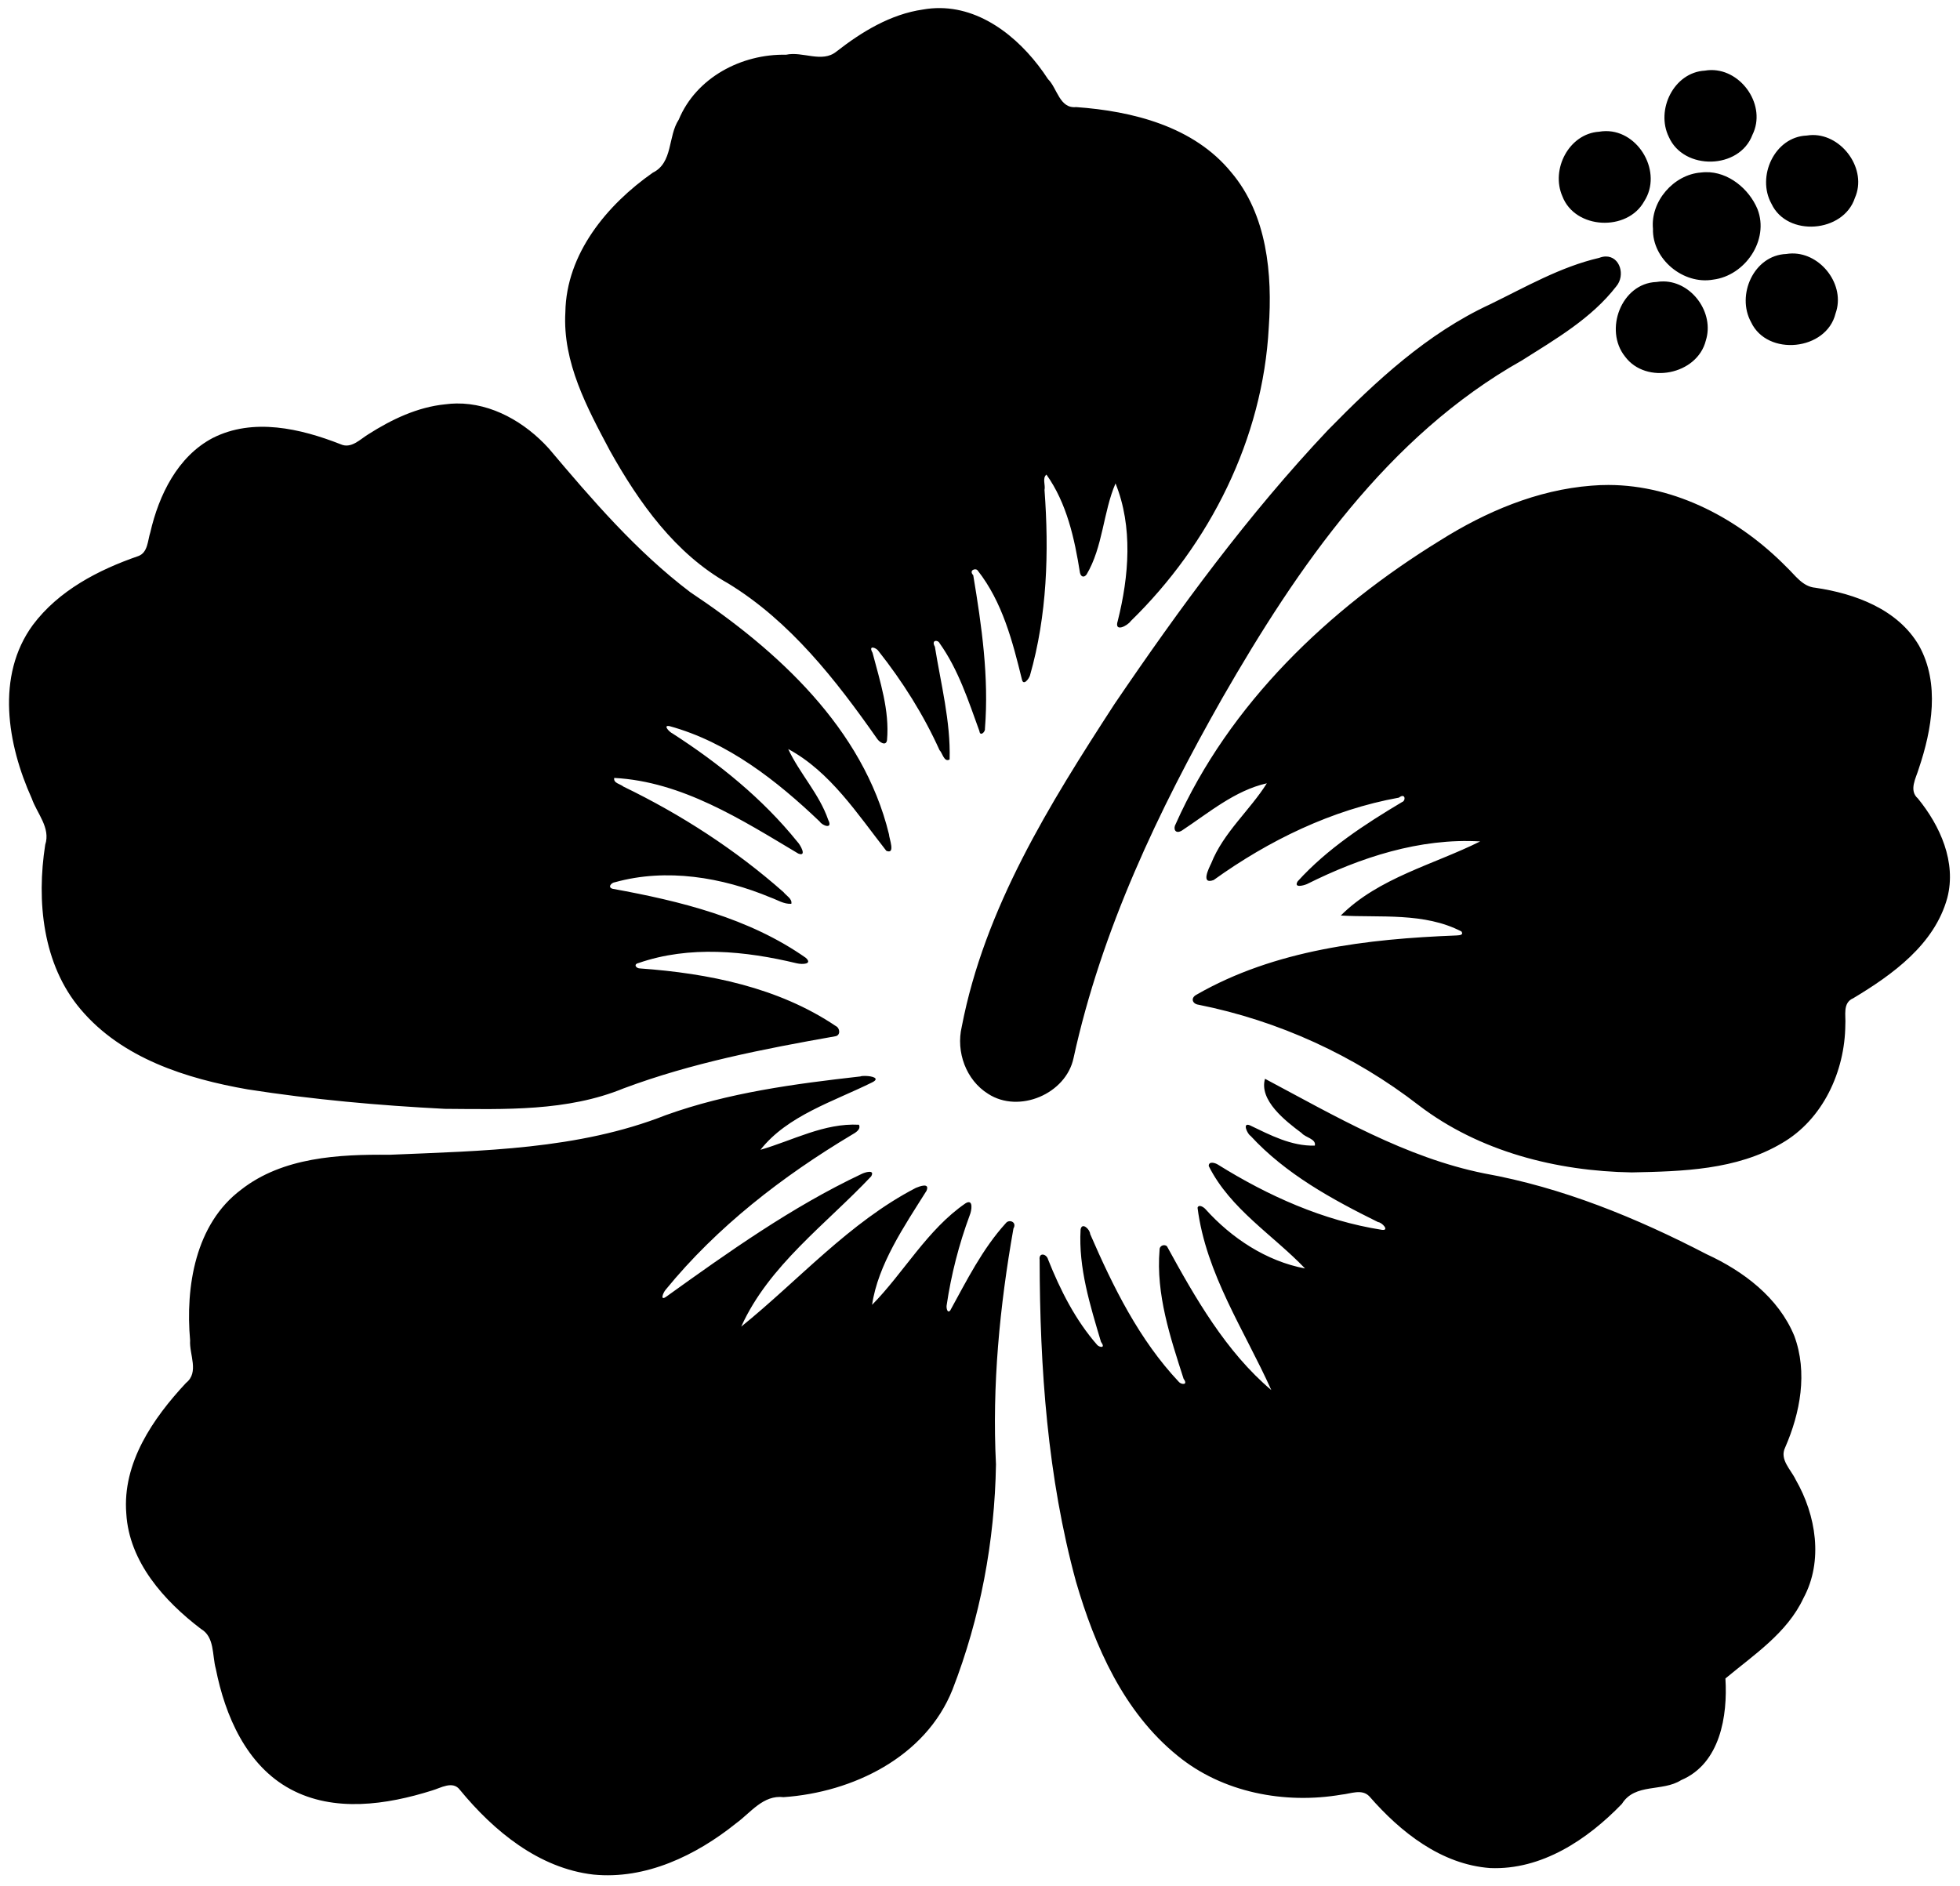 <?xml version="1.0" encoding="UTF-8" standalone="no"?>
<svg id="svg2" xmlns:rdf="http://www.w3.org/1999/02/22-rdf-syntax-ns#" xmlns="http://www.w3.org/2000/svg" height="1481pt" width="1539pt" version="1.1" xmlns:cc="http://creativecommons.org/ns#" xmlns:dc="http://purl.org/dc/elements/1.1/" viewBox="0 0 1539 1481">
<path id="path4" d="m922.68 7.926c-5.47-0.043-11.05 0.41-16.71 1.412-31.82 4.55-60.21 21.874-85.12 41.361-14.19 11.388-33.04-0.562-49.32 3.026-43.65-0.925-88.14 22.326-105.33 63.705-10.81 16.43-5.48 42.27-25.5 52.1-44.93 31.48-84.88 79.54-85.79 136.88-2.85 49.34 21.41 94.01 43.79 136.13 28.5 50.95 64.09 101.08 116.05 130.21 60.86 37.17 105.76 94.82 146.15 152.45 2.13 3.26 8.71 7.78 9.71 1.39 2.64-29.25-6.89-57.8-14.2-85.78-4.69-8.3 4.12-4.7 5.87-1.66 23.63 29.9 44.17 62.44 59.87 97.23 2.9 2.76 4.46 12.27 9.9 9.16 1.08-37.35-8.57-74.05-14.46-110.73-3.9-6.69 2.97-7.06 4.69-3.3 18.43 25.91 28.26 56.6 39.02 86.18 0.66 5.67 5.9 0.79 5.42-2.35 4.05-50.5-3.17-100.95-11.47-150.65-4.75-4.99 2.55-7.51 4.45-4.54 24.15 30.8 34.17 69.46 43.3 106.75 1.4 6.73 6.8-0.35 7.9-3.72 16.9-59.07 18.8-121.32 14.3-182.24 1.1-4.64-2.4-11.59 1.9-15.05 20 28.1 27.6 62.91 32.9 96.37 0.9 4.01 3.9 5.12 6.5 1.68 16.1-27.12 16.3-61.45 28.4-89.39 17.2 42.54 13.2 91.17 2.2 134.92-3.8 11.83 9.5 4.89 12.7 0.27 77.7-75.76 129.7-179.05 135.5-288.18 3.7-52.32-1.5-110.84-36.9-152.5-36.7-44.97-96.7-60-152.2-63.94-16.3 1.67-18.5-18.646-27.6-27.483-23.5-36.182-61.37-69.359-105.92-69.711zm756.72 60.847c-2 0.024-4.1 0.209-6.1 0.565-30.5 1.725-48.4 38.592-35.3 65.152 14.6 33.07 69.2 32.02 82-2.09 14.1-28.37-10.2-63.983-40.6-63.627zm-103.2 59.927c-2.2 0.01-4.4 0.21-6.7 0.6-29.6 1.95-47.6 37.02-36 63.39 12.4 32.5 63.7 34.97 80.3 4.9 18.2-28.2-5-69.08-37.6-68.89zm203 3.85c-1.9 0.02-3.9 0.18-5.9 0.51-31.6 1.24-49.4 40.34-34.6 66.94 15.4 32.92 70.7 28.54 81.9-5.75 12.3-27.75-12.1-61.88-41.4-61.7zm-105.2 36.46c-1.5 0.03-3 0.15-4.5 0.34-26.8 1.97-49.7 28.39-47.1 55.3-0.8 29.94 30 55.05 59.1 49.84 31.2-3.86 55.3-38.75 43.5-69.17-8.3-19.99-28.7-36.85-51-36.31zm85 79.8c-1.9 0.03-3.9 0.19-5.8 0.51-31.8 1.23-49.2 40.37-34.5 66.93 15.9 33.95 74 28.05 82.9-8.53 10-27.6-14.1-59.28-42.6-58.91zm-183 2.98c-2 0.03-4.1 0.46-6.4 1.35-38.1 8.82-72.3 28.67-107.1 45.6-61.6 28.49-112.1 75.41-159.1 123.44-78.2 82.83-145.7 174.98-209.6 269.07-63.6 97.99-127.46 200.27-149.84 316.65-5.81 24.6 4.15 52.4 25.93 65.9 30.21 19.6 76.41 0.1 83.81-35.2 27.4-125.48 83.1-242.65 146.2-353.67 73.7-128.3 162.1-256.97 293.9-331.12 33.1-20.95 68.2-41.22 92.5-72.61 9.3-10.89 3.7-29.66-10.3-29.41zm56.9 24.47c-2.3-0.04-4.7 0.15-7.2 0.56-34.4 1.33-51.6 47.17-30.7 73.22 20.6 27.81 70.9 17.96 79.3-15.85 8.5-27.04-13.6-57.53-41.4-57.93zm-1184.9 119.82c-3.6 0.05-7.23 0.31-10.87 0.8-27.4 2.7-52.78 14.87-75.7 29.48-8.09 4.94-16.79 14.49-27.2 9.7-39.3-15.42-85.81-26.26-125.5-6.07-34.44 18.16-52.8 56.04-61.19 92.56-2.64 7.99-2.31 19.94-11.86 23.35-39.201 13.56-78.075 33.75-103.45 67.61-36.588 50.03-24.95 117.37-1.062 170.29 5.15 14.78 18.687 28.8 13.212 45.46-8.6 55.18-2.65 117.46 34.788 161.56 40.652 48.18 103.9 68.08 163.9 78.58 64.04 10 128.7 15.8 193.41 19.1 58.7 0.4 120.24 2.7 175.65-20.1 66.9-25 137.4-38.7 207.53-51.1 5.58-0.7 4.94-8.1 0.64-10.1-56.41-37.98-125.07-51.71-191.86-56.51-4.1 0.11-7.02-4.1-1.8-5.29 50.1-17.41 104.77-11.95 155.45 0.25 5.29 1.23 15.84 1 8.83-5.37-55.72-39.19-123.52-55.78-189.56-67.78-5.3-1.39-1.44-6.05 2.28-6.46 50.55-14.04 105.05-4.91 152.75 15.01 6.64 2.34 13.02 6.66 20.3 6.17 1.1-4.92-5.07-8.03-7.62-11.4-47.18-41.73-100.56-76.26-157.23-103.68-2.98-2.6-9.99-3.32-8.97-8.48 66.68 3.53 124.9 41 180.61 74.23 9.09 3.62 1.76-9.08-0.95-11.67-34.1-42.31-76.96-76.87-122.46-106.21-2.86-1.21-9.95-8.56-2.89-7.19 57.12 15.69 105.21 53.43 147.44 93.75 2.51 3.97 13.17 7.87 8.27-1.78-8.7-25.37-28.1-45.53-39.26-69.5 41.29 22.27 68 63.86 96.29 99.91 9.28 3.89 2.8-11.91 2.6-16.26-25.2-103.7-109.4-180.64-195.07-237.66-52.85-40.04-96.31-90.71-138.87-141.12-23.02-25.43-55.74-44.55-90.58-44.08zm1130.9 79.99c-5.6-0.01-11.2 0.21-16.9 0.69-53.4 4.15-103.9 25.64-148.8 53.96-109 67.07-206.6 159.98-259.3 278.29-2.6 4.43-0.5 10.25 6.1 6.33 26.3-17.36 52-39.36 83.4-46.41-16.4 26.27-42.7 48.4-54.6 78.6-2.4 4.93-10.5 21.12 2.4 16.37 54.1-38.89 115.9-69 181.8-80.89 6.5-5.04 7 3.15 3.1 4.35-36.8 21.93-73.4 45.84-102.4 77.78-4.1 6.7 5.2 4.32 9 2.77 52.5-26.22 110.9-45.4 170.1-41.92-45.4 22.7-99.8 35.69-136.8 72.75 38.3 2.25 82-3.35 118.5 15.69 2.3 3.82-2.5 3.6-5 3.87-87.3 3.39-178.3 13.93-255.3 58.25-5.8 3.16-4 8.91 2.2 9.76 78.4 15.69 152.9 49.69 216.1 98.69 59.4 45.4 135.2 64.7 209.1 65.9 49.8-1 102.8-2.4 147-28.5 40.6-23.3 62.2-70.6 62.6-116.3 0.7-9.14-3-21.62 7.8-26.2 38.6-23.2 79.8-52.76 92.3-98.54 9.1-35.03-7-70.76-28.9-97.56-9.1-7.96-1.8-20.09 0.9-29.26 12.9-38.3 20.9-83.5 0.3-120.65-20.8-35.84-62.8-51.19-101.8-56.93-12.7-1.07-19.9-12.44-28.4-20.4-45.8-46.56-108.3-80.31-174.5-80.49zm-729.48 580.13c-2.12-0.1-4.02 0.1-4.99 0.5-64.5 7.3-129.62 15.9-190.98 38-85.99 33.9-180.19 35-271.21 38.9-49.68-0.5-104.79 2.3-145.62 34.3-44.97 33.7-54.71 95.3-50.03 147.9-0.95 13.8 9.21 31.3-4.05 41.8-32.32 34.6-62.56 78.5-58.58 128.2 2.78 47.5 37.13 85.7 73.2 113.2 13.74 8 10.96 26 14.66 39.2 9.07 45.9 29.99 94.8 73.18 118.1 42.76 23.1 94.54 15.4 138.96 1.4 8.47-2.4 20.45-10.1 27.48-0.6 33.14 40.3 77.31 76.9 130.94 83.1 51.38 5.1 100.83-18.8 140.06-50.3 14.35-10.4 26.56-28.1 46.66-25.7 67.87-4.7 139.36-39.3 165.79-105.6 27.3-70.3 41.45-145.7 42.66-221.1-3.91-77.5 3.65-155.2 17.14-231.5 3.76-6.5-4.39-9.5-7.54-5.2-22.99 25.3-38.23 56.1-54.53 85.7-2.92 3.2-3.87-2.8-3.5-5 4.43-30.2 12.09-60 22.68-88.6 1.9-4.4 3.86-16.4-4.06-11.7-37.64 25.8-60.78 68.3-91.79 99.7 5.8-39.5 31.68-77.4 53.39-111.9 3.6-8.4-6.87-4.4-10.43-2.9-65.44 33.9-115.15 90.8-171.4 136.2 27.03-60 83.36-100.6 127.53-147.5 4.15-7.2-6.36-4-9.74-2.2-68.27 32.3-130.06 76.3-191.25 120.2-6.6 4.8-3.29-3.8-0.64-6.8 50.46-61.8 114.54-111.3 182.78-152.1 3.23-1.8 9.18-5.2 6.85-9.8-34.14-1.8-64.79 15.4-96.63 24.6 26.31-33.6 72.04-47.5 109.66-66.2 8.17-4.1-0.27-6.2-6.65-6.3zm392.18 2.8c-6 21.1 19.9 41.3 36 53.3 3.4 4.3 14.5 5.7 12.9 12.3-22.9 0.7-43.9-10.4-63.9-20-7.6-2.9-2.2 8.7 0.8 10.4 34.5 37.5 80.1 62.4 125.2 84.7 3.8 0.2 11.5 8.6 3.8 7.6-57.6-9-111.9-33.4-161.1-64.1-2.7-1.7-9.1-3.6-8.9 1.5 21 42.1 63.4 67.9 94.5 100.5-37.9-7.1-72.2-29.8-97.8-58.3-1.8-2-6.6-5-7.7-1.3 8.2 64.9 46.3 120.8 72.4 179-44.5-37.6-74.7-90.5-102.5-141.3-3-2.3-7.5-0.2-7.2 3.8-3.6 43.5 10.5 85.6 23.6 126.4 4.9 6.7-2.6 5.6-4.6 3.1-39.1-41.5-64.6-93.4-87.1-145.2-0.2-4.6-8.1-12.1-9.4-4.4-2.2 37.6 9.4 74.5 20 110.2 5 6.9-1.6 5.3-3.6 3.2-21.5-24.5-36.3-53.9-48.3-84-1.5-5.7-9.3-7.3-8.3 0.4 0.2 106 7.7 213.2 35.7 315.9 18.5 63.5 46.8 127.9 99.4 170.6 44.3 36.5 105.5 48 161.3 38.4 8.9-0.8 20-6 27.3 1.8 30.4 34.9 70.4 66.8 118.5 70.3 50.6 2.1 95.5-28 129.3-63 12.9-20.7 39.7-11.6 58.1-23.3 38.4-16.2 45.8-63.1 43.5-99.8 27.8-23.2 60.6-44.6 76.6-78.9 19.7-36.4 12.4-81.5-7.6-116.2-4.7-10-16.1-19.8-10.4-31.6 14.9-34.1 22.3-73.7 9-109.6-15.5-37.7-50-63.6-86.1-80.2-68.8-35.7-141.5-65.5-218.2-79.3-77.4-15.6-146.7-56.5-215.2-92.9z" transform="scale(.8)"/>
</svg>
